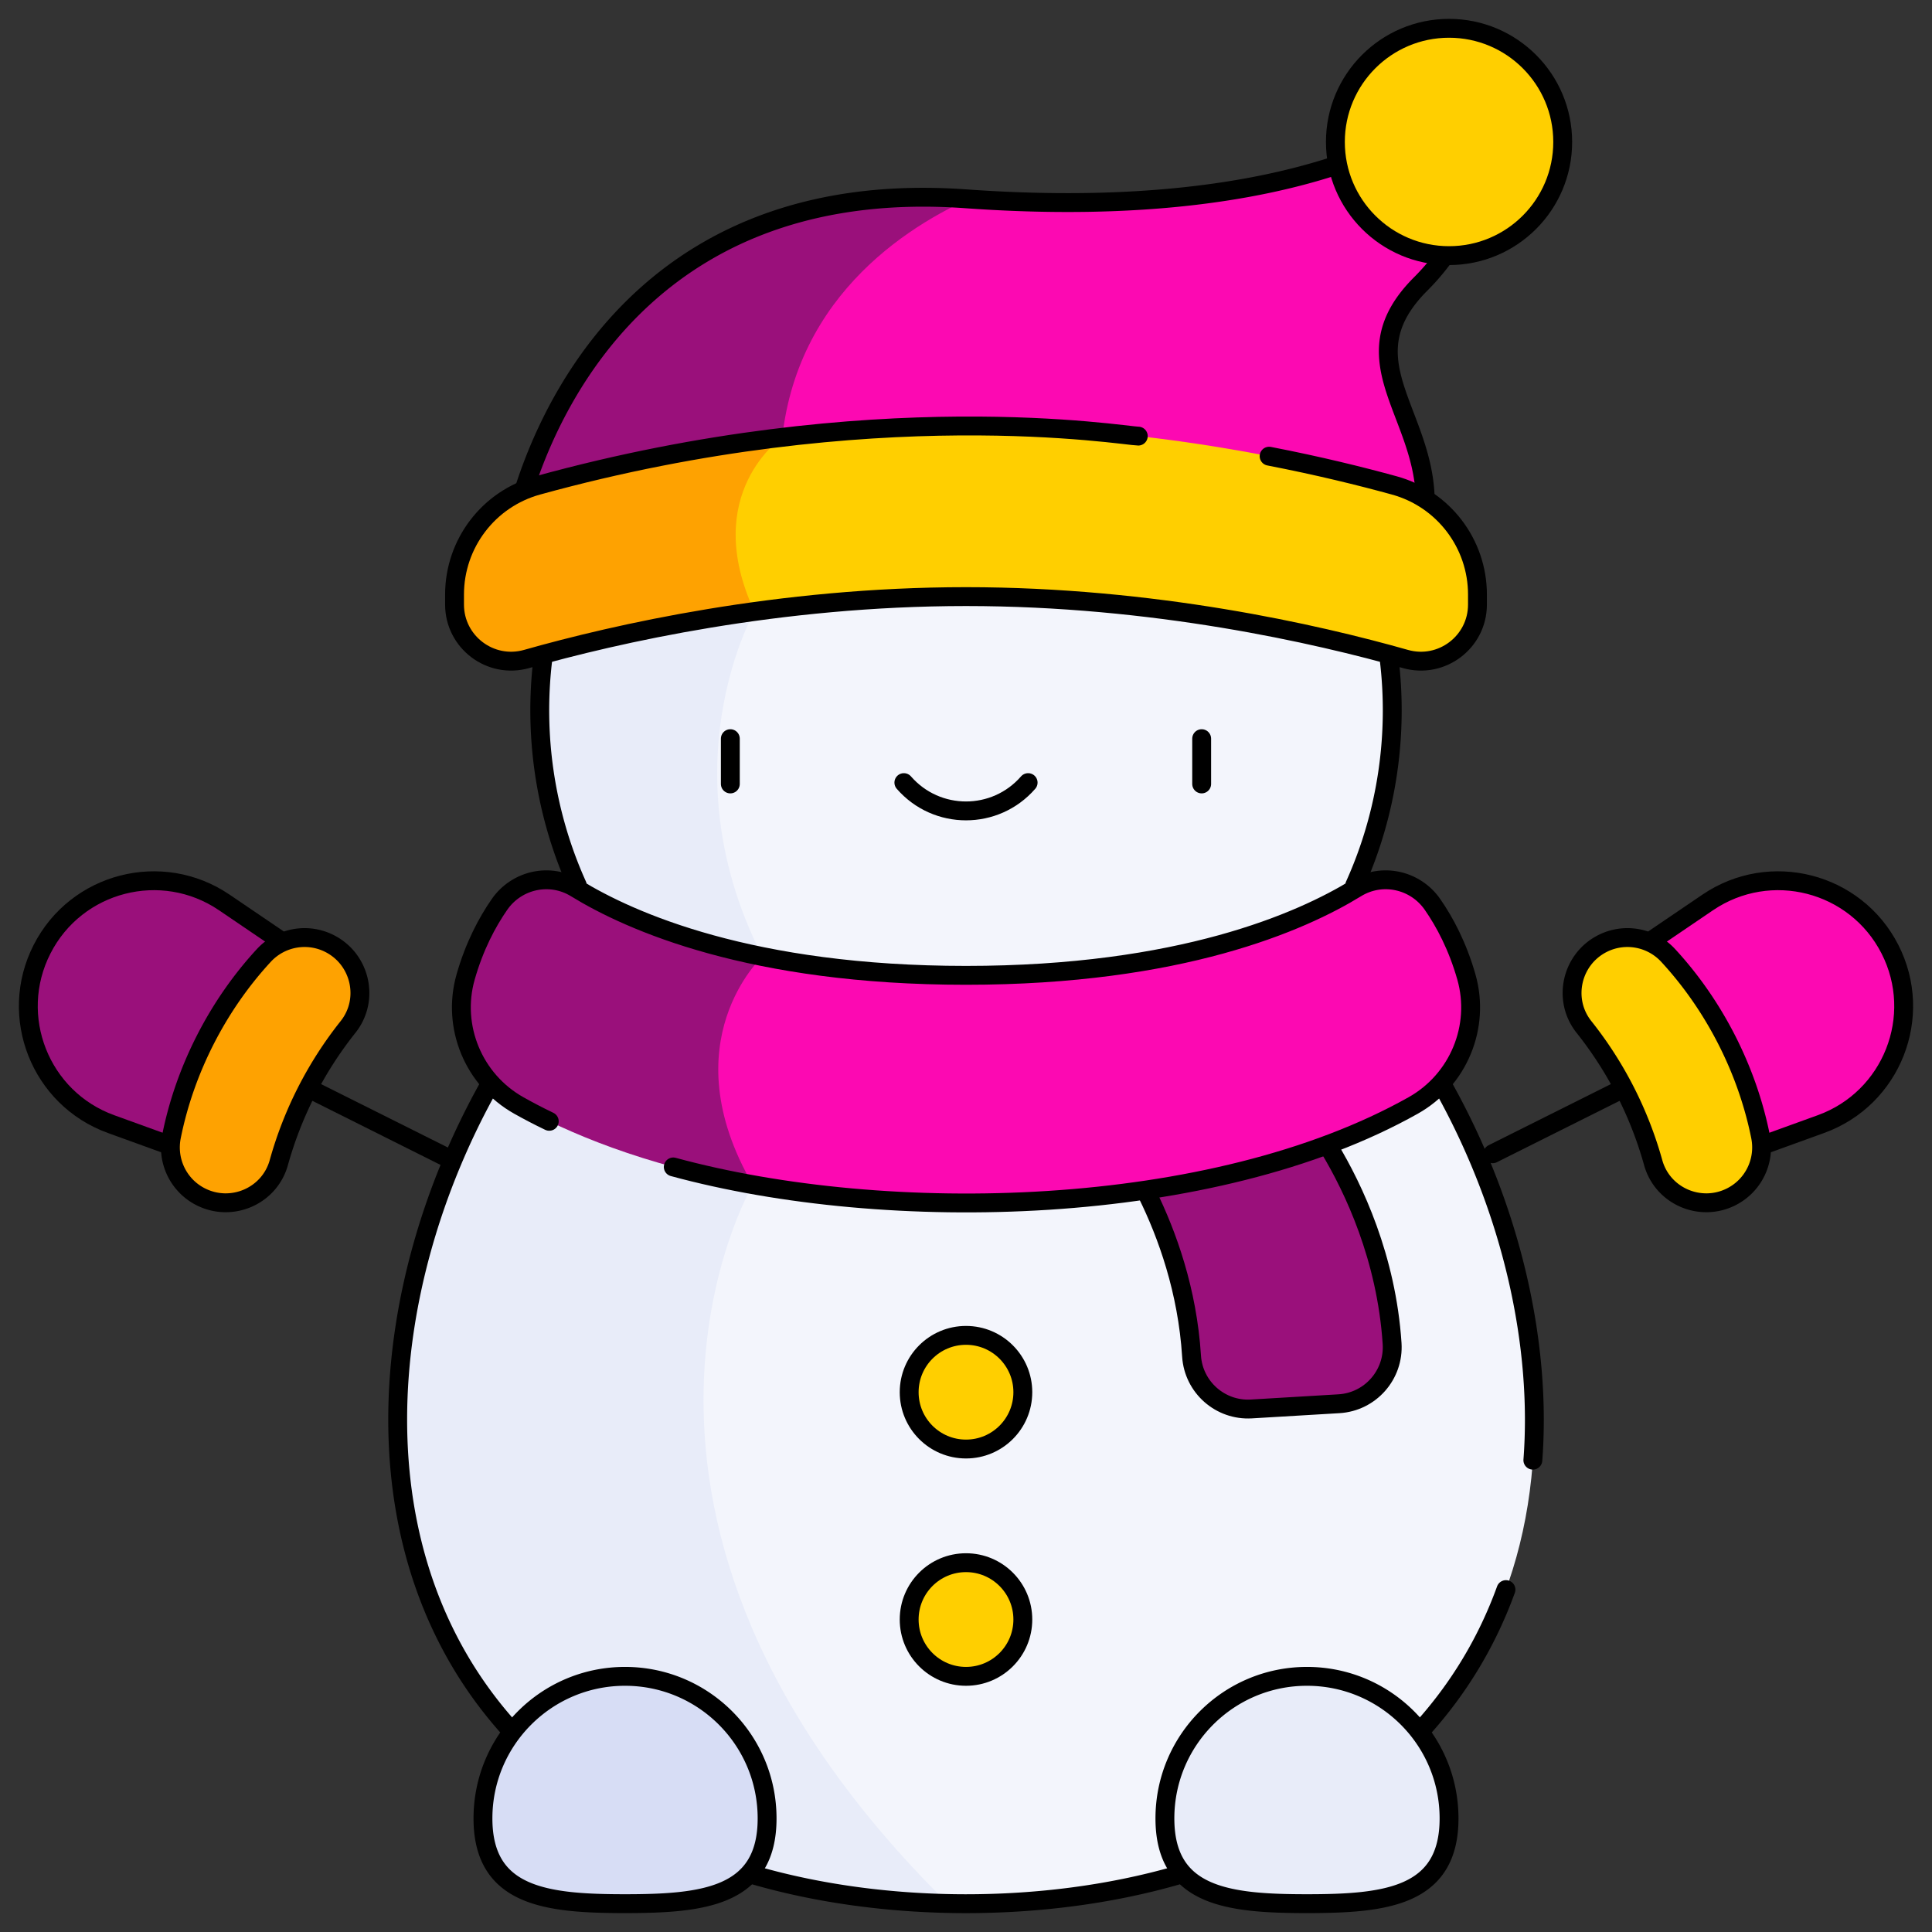 <svg xmlns="http://www.w3.org/2000/svg" version="1.1" xmlns:xlink="http://www.w3.org/1999/xlink" width="512" height="512" x="0" y="0" viewBox="0 0 511.951 511.951" style="enable-background:new 0 0 512 512" xml:space="preserve" class=""><rect x="0" y="0" width="511.951" height="511.951" fill="#333333" stroke="none"/><g><path d="m51.116 305.723 27.375-53.655-19.08-12.945c-16.542-11.223-39.178-5.409-48.263 12.398s-.507 39.546 18.288 46.352l21.68 7.85z" style="stroke-width: 5;" fill="#9a107b" data-original="#f6334c" class="" opacity="1" stroke-width="5"></path><path d="M53.141 317.11c8.219 4.193 18.278-.147 20.744-9.038a101.074 101.074 0 0 1 7.361-18.887 101.062 101.062 0 0 1 10.972-17.045c5.751-7.215 3.361-17.906-4.858-22.1-5.86-2.99-12.977-1.698-17.442 3.134-4.631 5.012-10.461 12.447-15.499 22.323s-7.637 18.96-8.977 25.651c-1.293 6.451 1.838 12.972 7.699 15.962z" style="stroke-width: 5;" fill="#fea201" data-original="#99b2e9" class="" stroke-width="5" opacity="1"></path><path d="M406.565 376.44c0 83.17-67.42 128-150.59 128-1.62 0-3.23-.02-4.84-.05-80.93-1.71-145.75-46.4-145.75-127.95 0-20.729 4.18-41.88 11.77-61.97l6.59-6.48-.76-7.34c8.55-18.29 19.91-35.33 33.43-49.88 26.55-28.56 61.4-47.51 99.56-47.51 83.17.001 150.59 90.01 150.59 173.18z" style="stroke-width: 5;" fill="#f3f5fc" data-original="#f3f5fc" class="" stroke-width="5"></path><path d="M251.136 504.391c-80.93-1.71-145.75-46.4-145.75-127.95 0-45 19.74-92.01 51.03-125.67l43.05 63.181c0-.001-52.011 88.219 51.67 190.439z" style="stroke-width: 5;" fill="#e8ecf9" data-original="#e8ecf9" class="" stroke-width="5"></path><path d="M368.915 188.211c0 62.37-50.56 112.939-112.94 112.939-17.6 0-34.25-4.02-49.09-11.199-37.79-18.271-63.85-56.961-63.85-101.74 0-16.62 3.59-32.41 10.04-46.62 17.75-39.12 57.14-66.33 102.9-66.33 62.38 0 112.94 50.57 112.94 112.95z" style="stroke-width: 5;" fill="#f3f5fc" data-original="#f3f5fc" class="" stroke-width="5"></path><path d="M206.886 289.951c-37.79-18.271-63.85-56.961-63.85-101.74 0-16.62 3.59-32.41 10.04-46.62 21.24 9.05 46.83 20.45 46.83 20.45s-27.7 48.29 9.75 104.46c10.369 15.559 7.219 22.16-2.77 23.45z" style="stroke-width: 5;" fill="#e8ecf9" data-original="#e8ecf9" class="" stroke-width="5"></path><path d="M376.445 143.03H135.506s15.06-97.88 120.47-90.35c.24.021.47.03.71.05 104.84 7.311 134.82-30.17 134.82-30.17s8.75 28.891-15.061 52.7c-22.59 22.59 7.531 37.651 0 67.77z" style="stroke-width: 5;" fill="#fc09b2" data-original="#fd5c6f" class="" opacity="1" stroke-width="5"></path><path d="M256.685 52.73c-19.04 8.7-50.27 29.66-49.92 73.351.05 6.239-1.09 11.87-3.18 16.949h-68.08s15.06-97.88 120.47-90.35c.241.021.47.031.71.05z" style="stroke-width: 5;" fill="#9a107b" data-original="#f6334c" class="" opacity="1" stroke-width="5"></path><circle cx="383.976" cy="37.618" r="30.118" style="stroke-width: 5;" fill="#ffcf00" data-original="#c1cff2" stroke-width="5" class="" opacity="1"></circle><path d="M391.506 157.551v2.64c0 9.96-9.521 17.15-19.1 14.431-23.59-6.69-66.73-16.53-116.43-16.53-20.04 0-39.01 1.6-56.07 3.95h-39.87l-16.03 11.35h-.01c-1.55.42-3.04.83-4.45 1.23-9.58 2.72-19.1-4.471-19.1-14.431v-2.64c0-12.2 7.36-23.05 18.39-27.66l17.88 4.021 50.57-18c15.08-1.82 31.49-3 48.69-3 47.71 0 89.37 9.069 113.5 15.72 13.02 3.579 22.03 15.419 22.03 28.919z" style="stroke-width: 5;" fill="#ffcf00" data-original="#c1cff2" stroke-width="5" class="" opacity="1"></path><path d="M199.906 162.041c-25.24 3.47-46.28 8.59-60.36 12.58-9.58 2.72-19.1-4.471-19.1-14.431v-2.64c0-13.5 9.01-25.34 22.03-28.92 15.43-4.25 38.04-9.5 64.81-12.72 0 .001-21.891 14.801-7.38 46.131z" style="stroke-width: 5;" fill="#fea201" data-original="#99b2e9" class="" stroke-width="5" opacity="1"></path><path d="M315.749 359.353c-2.364-37.093-23.954-62.57-23.954-62.57l53.147-3.165s21.52 25.395 23.942 62.391c.544 8.302-5.777 15.464-14.082 15.958l-23.199 1.382c-8.235.49-15.329-5.764-15.854-13.996z" style="stroke-width: 5;" fill="#9a107b" data-original="#f6334c" class="" opacity="1" stroke-width="5"></path><path d="M374.496 292.921c-19.62 11.03-57.28 25.77-118.52 25.77-21.72 0-40.47-1.85-56.51-4.739l-29.85-18.091-39.6-8.87c-6.76-7.439-9.49-18.029-6.64-28.079 2.32-8.15 5.69-14.511 8.99-19.261 4.57-6.569 13.42-8.489 20.23-4.3.32.2.66.4 1 .61l18.44 20.01 29.98-2.49c14.74 2.971 32.6 4.971 53.96 4.971 56.88 0 88.9-14.2 103.38-23.101 6.81-4.189 15.66-2.27 20.23 4.3 3.3 4.75 6.67 11.11 8.99 19.261 3.739 13.188-2.131 27.289-14.08 34.009z" style="stroke-width: 5;" fill="#fc09b2" data-original="#fd5c6f" class="" opacity="1" stroke-width="5"></path><path d="M202.016 253.471v.01s-24.5 22.55-2.55 60.471c-29.18-5.25-49.35-13.91-62.01-21.03-11.95-6.72-17.82-20.82-14.08-34.01 2.32-8.15 5.69-14.511 8.99-19.261 4.57-6.569 13.42-8.489 20.23-4.3 9.04 5.56 24.92 13.179 49.42 18.12z" style="stroke-width: 5;" fill="#9a107b" data-original="#f6334c" class="" opacity="1" stroke-width="5"></path><path d="m460.835 305.723-27.375-53.655 19.08-12.945c16.542-11.223 39.178-5.409 48.263 12.398s.507 39.546-18.288 46.352l-21.68 7.85z" style="stroke-width: 5;" fill="#fc09b2" data-original="#fd5c6f" class="" opacity="1" stroke-width="5"></path><path d="M458.811 317.11c-8.219 4.193-18.278-.147-20.744-9.038a101.074 101.074 0 0 0-7.361-18.887 101.062 101.062 0 0 0-10.972-17.045c-5.751-7.215-3.361-17.906 4.858-22.1 5.86-2.99 12.977-1.698 17.442 3.134 4.631 5.012 10.461 12.447 15.499 22.323 5.039 9.876 7.637 18.96 8.977 25.651 1.292 6.451-1.839 12.972-7.699 15.962z" style="stroke-width: 5;" fill="#ffcf00" data-original="#c1cff2" stroke-width="5" class="" opacity="1"></path><path d="M383.976 481.853c0 20.792-16.855 22.588-37.647 22.588s-37.647-1.796-37.647-22.588 16.855-37.647 37.647-37.647 37.647 16.855 37.647 37.647z" style="stroke-width: 5;" fill="#e8ecf9" data-original="#e8ecf9" class="" stroke-width="5"></path><path d="M203.27 481.853c0 20.792-16.855 22.588-37.647 22.588s-37.647-1.796-37.647-22.588 16.855-37.647 37.647-37.647 37.647 16.855 37.647 37.647z" style="stroke-width: 5;" fill="#d7ddf5" data-original="#d7ddf5" stroke-width="5" class=""></path><circle cx="255.976" cy="368.912" r="15.059" style="stroke-width: 5;" fill="#ffcf00" data-original="#c1cff2" stroke-width="5" class="" opacity="1"></circle><circle cx="255.976" cy="429.147" r="15.059" style="stroke-width: 5;" fill="#ffcf00" data-original="#c1cff2" stroke-width="5" class="" opacity="1"></circle><path d="m82.977 289.01 35.336 17.668M44.156 303.201l-14.72-5.33c-18.793-6.791-27.373-28.551-18.29-46.35 9.09-17.81 31.72-23.62 48.27-12.4l14.21 9.65" style="stroke-width: 5; stroke-linecap: round; stroke-linejoin: round; stroke-miterlimit: 10;" fill="none" stroke="#000000" stroke-width="5" stroke-linecap="round" stroke-linejoin="round" stroke-miterlimit="10" data-original="#000000" class=""></path><path d="M73.884 308.072a101.383 101.383 0 0 1 18.332-35.932c5.751-7.215 3.361-17.906-4.858-22.1-5.86-2.99-12.978-1.698-17.442 3.134-12.041 13.032-20.882 30.024-24.477 47.974-1.292 6.451 1.84 12.971 7.7 15.961 8.22 4.194 18.279-.146 20.745-9.037zM428.514 289.24l-32.966 16.483M135.056 458.121c-41.585-46.091-35.751-116.368-5.38-170.51M199.876 496.881c34.807 10.057 77.027 10.099 111.85.1M377.076 457.911c9.45-10.52 16.93-22.77 21.98-36.69M382.276 287.611c18.814 33.539 26.179 69.468 23.91 99.31M152.966 234.581c-8.688-19.27-11.554-40.273-9.09-60.16M368.076 174.421c2.463 19.881-.39 40.865-9.09 60.16M139.216 128.741c8.85-26.88 36.83-81.77 116.76-76.06 45.02 3.22 76.31-1.81 97.38-8.62M377.635 131.251c-1.03-22.68-20.63-36.55-1.19-55.99 2.15-2.15 4.03-4.34 5.69-6.55" style="stroke-width: 5; stroke-linecap: round; stroke-linejoin: round; stroke-miterlimit: 10;" fill="none" stroke="#000000" stroke-width="5" stroke-linecap="round" stroke-linejoin="round" stroke-miterlimit="10" data-original="#000000" class=""></path><circle cx="383.976" cy="37.618" r="30.118" style="stroke-width: 5; stroke-linecap: round; stroke-linejoin: round; stroke-miterlimit: 10;" fill="none" stroke="#000000" stroke-width="5" stroke-linecap="round" stroke-linejoin="round" stroke-miterlimit="10" data-original="#000000" class=""></circle><path d="M301.626 115.561c-3.603 0-70.047-11.486-159.15 13.07-13.02 3.58-22.03 15.42-22.03 28.92v2.64c0 9.96 9.52 17.15 19.1 14.43 23.59-6.69 66.73-16.53 116.43-16.53s92.84 9.84 116.43 16.53c9.58 2.72 19.1-4.47 19.1-14.43v-2.64c0-13.5-9.01-25.34-22.03-28.92-8.87-2.44-20.12-5.22-33.18-7.75M352.236 304.191c6.48 10.77 15.16 29.11 16.65 51.82.54 8.3-5.78 15.46-14.08 15.96l-23.2 1.38c-8.24.49-15.33-5.77-15.86-14-1.1-17.35-6.42-32.17-11.76-43.01" style="stroke-width: 5; stroke-linecap: round; stroke-linejoin: round; stroke-miterlimit: 10;" fill="none" stroke="#000000" stroke-width="5" stroke-linecap="round" stroke-linejoin="round" stroke-miterlimit="10" data-original="#000000" class=""></path><path d="M178.406 309.221c56.681 15.443 142.889 13.609 196.09-16.3 11.95-6.72 17.82-20.82 14.08-34.01-2.32-8.15-5.69-14.51-8.99-19.26-4.57-6.57-13.42-8.49-20.23-4.3-14.48 8.9-46.5 23.1-103.38 23.1s-88.9-14.2-103.38-23.1c-6.81-4.19-15.66-2.27-20.23 4.3-3.3 4.75-6.67 11.11-8.99 19.26-3.74 13.19 2.13 27.29 14.08 34.01 2.42 1.36 5.11 2.78 8.09 4.21M438.326 248.771l14.21-9.65c16.55-11.22 39.18-5.41 48.27 12.4 9.083 17.8.504 39.558-18.29 46.35l-14.72 5.33" style="stroke-width: 5; stroke-linecap: round; stroke-linejoin: round; stroke-miterlimit: 10;" fill="none" stroke="#000000" stroke-width="5" stroke-linecap="round" stroke-linejoin="round" stroke-miterlimit="10" data-original="#000000" class=""></path><path d="M438.067 308.072a101.383 101.383 0 0 0-18.332-35.932c-5.751-7.215-3.361-17.906 4.858-22.1 5.86-2.99 12.978-1.698 17.442 3.134 12.041 13.032 20.882 30.024 24.477 47.974 1.292 6.451-1.84 12.971-7.7 15.961-8.22 4.194-18.279-.146-20.745-9.037zM383.976 481.853c0 20.792-16.855 22.588-37.647 22.588s-37.647-1.796-37.647-22.588 16.855-37.647 37.647-37.647 37.647 16.855 37.647 37.647zM203.27 481.853c0 20.792-16.855 22.588-37.647 22.588s-37.647-1.796-37.647-22.588 16.855-37.647 37.647-37.647 37.647 16.855 37.647 37.647z" style="stroke-width: 5; stroke-linecap: round; stroke-linejoin: round; stroke-miterlimit: 10;" fill="none" stroke="#000000" stroke-width="5" stroke-linecap="round" stroke-linejoin="round" stroke-miterlimit="10" data-original="#000000" class=""></path><circle cx="255.976" cy="368.912" r="15.059" style="stroke-width: 5; stroke-linecap: round; stroke-linejoin: round; stroke-miterlimit: 10;" fill="none" stroke="#000000" stroke-width="5" stroke-linecap="round" stroke-linejoin="round" stroke-miterlimit="10" data-original="#000000" class=""></circle><circle cx="255.976" cy="429.147" r="15.059" style="stroke-width: 5; stroke-linecap: round; stroke-linejoin: round; stroke-miterlimit: 10;" fill="none" stroke="#000000" stroke-width="5" stroke-linecap="round" stroke-linejoin="round" stroke-miterlimit="10" data-original="#000000" class=""></circle><path d="M193.527 195.735v12M318.424 195.735v12M239.511 207.378c8.715 10.001 24.213 10.001 32.929 0" style="stroke-width: 5; stroke-linecap: round; stroke-linejoin: round; stroke-miterlimit: 10;" fill="none" stroke="#000000" stroke-width="5" stroke-linecap="round" stroke-linejoin="round" stroke-miterlimit="10" data-original="#000000" class=""></path></g></svg>